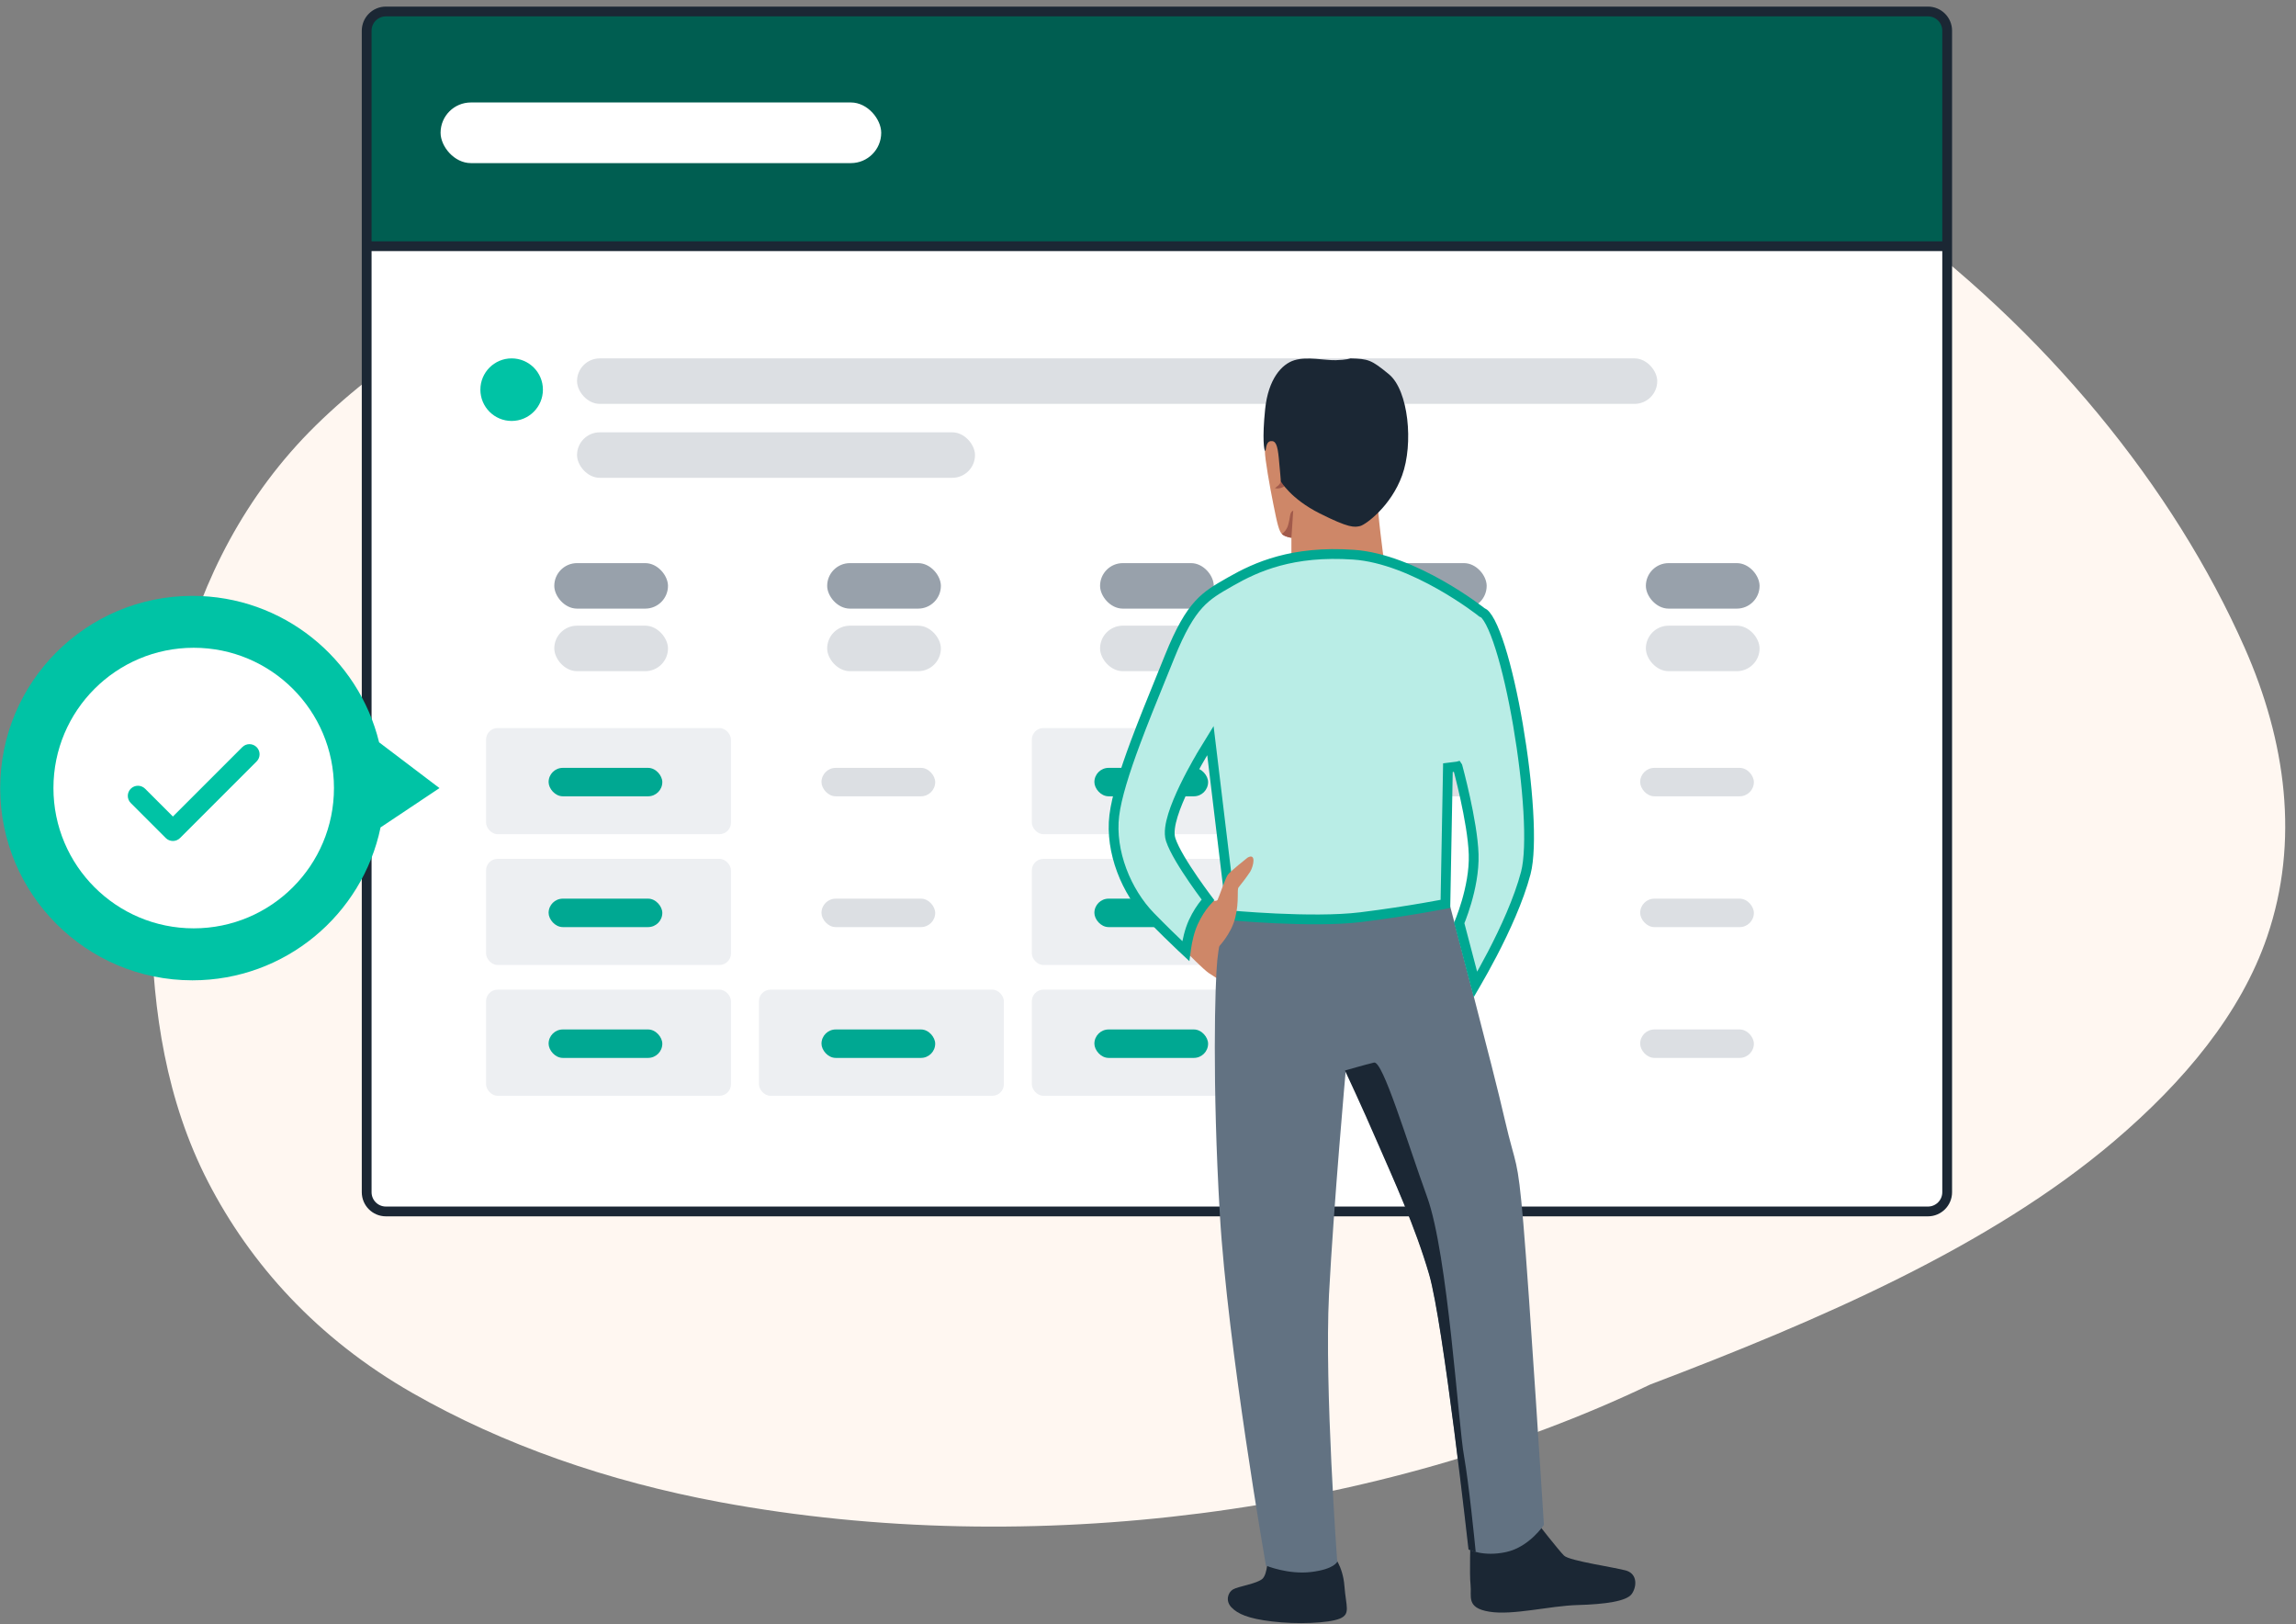 <svg width="352" height="249" viewBox="0 0 352 249" fill="none" xmlns="http://www.w3.org/2000/svg">
<rect x="0" y="0" width="352" height="249" fill="#808080" stroke="none"/>
<path fill-rule="evenodd" clip-rule="evenodd" d="M344.126 99.288C333.279 74.758 313.639 50.514 288.205 32.135C263.09 13.987 221.223 -4.527 184.351 5.463C166.96 10.174 151.546 18.138 134.709 23.778C119.597 28.84 104.118 33.432 89.655 39.41C73.54 46.072 59.378 54.455 48.423 65.204C37.494 75.927 31.031 89.055 27.649 101.983C24.238 115.029 22.949 128.429 23.203 141.687C23.458 154.938 25.454 168.679 31.914 181.191C38.361 193.68 48.545 205.139 63.259 213.541C77.145 221.47 93.153 227.057 110.409 230.259C158.242 239.133 211.844 231.901 252.971 212.234C278.954 202.363 305.157 191.049 324.104 174.933C334.897 165.752 343.561 155.318 347.567 143.606C352.581 128.944 350.443 113.574 344.126 99.288Z" fill="#FFF7F1"/>
<path fill-rule="evenodd" clip-rule="evenodd" d="M56.215 4.708C56.215 3.08 57.535 1.76 59.164 1.76H295.573C297.202 1.76 298.522 3.08 298.522 4.708V182.747C298.522 184.376 297.202 185.696 295.573 185.696H59.164C57.535 185.696 56.215 184.376 56.215 182.747V4.708Z" fill="white"/>
<path fill-rule="evenodd" clip-rule="evenodd" d="M56.215 3.529C56.215 2.552 57.007 1.76 57.984 1.76H296.753C297.73 1.76 298.522 2.552 298.522 3.529V37.501H56.215V3.529Z" fill="#005E51"/>
<rect x="88.465" y="54.935" width="165.606" height="6.974" rx="3.487" fill="#DCDFE3"/>
<rect x="88.465" y="66.268" width="61.013" height="6.974" rx="3.487" fill="#DCDFE3"/>
<rect x="84.977" y="86.318" width="17.432" height="6.974" rx="3.487" fill="#98A1AB"/>
<rect x="84.977" y="95.906" width="17.432" height="6.974" rx="3.487" fill="#DCDFE3"/>
<rect x="74.519" y="111.598" width="37.547" height="16.269" rx="1.769" fill="#EDEFF2"/>
<rect x="74.519" y="131.648" width="37.547" height="16.269" rx="1.769" fill="#EDEFF2"/>
<rect x="74.519" y="151.699" width="37.547" height="16.269" rx="1.769" fill="#EDEFF2"/>
<rect x="126.814" y="86.318" width="17.432" height="6.974" rx="3.487" fill="#98A1AB"/>
<rect x="126.814" y="95.908" width="17.432" height="6.974" rx="3.487" fill="#DCDFE3"/>
<rect x="116.355" y="151.699" width="37.547" height="16.269" rx="1.769" fill="#EDEFF2"/>
<rect x="168.652" y="86.318" width="17.432" height="6.974" rx="3.487" fill="#98A1AB"/>
<rect x="168.652" y="95.906" width="17.432" height="6.974" rx="3.487" fill="#DCDFE3"/>
<rect x="158.193" y="111.598" width="37.548" height="16.269" rx="1.769" fill="#EDEFF2"/>
<rect x="158.193" y="131.648" width="37.548" height="16.269" rx="1.769" fill="#EDEFF2"/>
<rect x="158.193" y="151.699" width="37.548" height="16.269" rx="1.769" fill="#EDEFF2"/>
<rect x="210.49" y="86.318" width="17.432" height="6.974" rx="3.487" fill="#98A1AB"/>
<rect x="210.49" y="95.908" width="17.432" height="6.974" rx="3.487" fill="#EDEFF2"/>
<rect x="252.328" y="86.318" width="17.432" height="6.974" rx="3.487" fill="#98A1AB"/>
<rect x="252.328" y="95.906" width="17.432" height="6.974" rx="3.487" fill="#DCDFE3"/>
<rect x="67.545" y="15.707" width="67.554" height="9.295" rx="4.647" fill="white"/>
<path fill-rule="evenodd" clip-rule="evenodd" d="M78.44 64.525C81.088 64.525 83.234 62.378 83.234 59.73C83.234 57.082 81.088 54.935 78.44 54.935C75.793 54.935 73.647 57.082 73.647 59.73C73.647 62.378 75.793 64.525 78.44 64.525Z" fill="#00C3A5"/>
<rect x="84.107" y="157.801" width="17.432" height="4.359" rx="2.179" fill="#00A892"/>
<rect x="84.107" y="137.75" width="17.432" height="4.359" rx="2.179" fill="#00A892"/>
<rect x="84.107" y="117.701" width="17.432" height="4.359" rx="2.179" fill="#00A892"/>
<rect x="125.943" y="157.801" width="17.432" height="4.359" rx="2.179" fill="#00A892"/>
<rect x="125.943" y="137.75" width="17.432" height="4.359" rx="2.179" fill="#DCDFE3"/>
<rect x="125.943" y="117.701" width="17.432" height="4.359" rx="2.179" fill="#DCDFE3"/>
<rect x="167.781" y="157.801" width="17.432" height="4.359" rx="2.179" fill="#00A892"/>
<rect x="167.781" y="137.75" width="17.432" height="4.359" rx="2.179" fill="#00A892"/>
<rect x="167.781" y="117.701" width="17.432" height="4.359" rx="2.179" fill="#00A892"/>
<rect x="209.617" y="157.801" width="17.432" height="4.359" rx="2.179" fill="#DCDFE3"/>
<rect x="209.617" y="117.701" width="17.432" height="4.359" rx="2.179" fill="#DCDFE3"/>
<rect x="251.455" y="157.801" width="17.432" height="4.359" rx="2.179" fill="#DCDFE3"/>
<rect x="251.455" y="137.75" width="17.432" height="4.359" rx="2.179" fill="#DCDFE3"/>
<rect x="251.455" y="117.701" width="17.432" height="4.359" rx="2.179" fill="#DCDFE3"/>
<path fill-rule="evenodd" clip-rule="evenodd" d="M56.215 4.708C56.215 3.08 57.535 1.76 59.164 1.76H295.573C297.202 1.76 298.522 3.08 298.522 4.708V182.747C298.522 184.376 297.202 185.696 295.573 185.696H59.164C57.535 185.696 56.215 184.376 56.215 182.747V4.708Z" stroke="#1B2734" stroke-width="1.5"/>
<path fill-rule="evenodd" clip-rule="evenodd" d="M29.496 150.268C43.705 150.268 55.565 140.21 58.345 126.826L67.377 120.803L58.12 113.787C54.973 100.901 43.351 91.338 29.496 91.338C13.223 91.338 0.031 104.53 0.031 120.803C0.031 137.076 13.223 150.268 29.496 150.268Z" fill="#00C3A5"/>
<path fill-rule="evenodd" clip-rule="evenodd" d="M51.2 120.796C51.2 132.672 41.573 142.3 29.697 142.3C17.82 142.3 8.193 132.672 8.193 120.796C8.193 108.92 17.82 99.293 29.697 99.293C41.573 99.293 51.2 108.92 51.2 120.796Z" fill="white"/>
<path fill-rule="evenodd" clip-rule="evenodd" d="M39.342 116.717L27.605 128.454C27.313 128.746 26.919 128.909 26.508 128.909C26.096 128.909 25.7 128.746 25.41 128.454L20.049 123.093C19.442 122.486 19.442 121.505 20.049 120.898C20.656 120.291 21.637 120.291 22.244 120.898L26.508 125.161L37.147 114.522C37.754 113.915 38.735 113.915 39.342 114.522C39.949 115.129 39.949 116.11 39.342 116.717Z" fill="#00C3A5"/>
<g clip-path="url(#clip0_4713_32919)">
<path d="M194.79 64.795C194.79 64.795 193.922 68.016 193.922 69.155C193.922 70.294 194.632 74.379 195.224 77.325C195.816 80.271 196.092 81.567 196.645 81.96C197.197 82.353 197.986 82.431 197.986 82.431V85.181C197.986 85.181 201.617 84.159 205.839 84.513C210.062 84.867 212.153 85.809 212.153 85.809C212.153 85.809 211.088 77.914 211.206 76.461C211.285 74.968 194.79 64.795 194.79 64.795Z" fill="#CE8768"/>
<path d="M196.605 72.611L196.329 73.829C196.329 73.829 196.369 74.025 196.013 74.379C195.658 74.693 195.461 74.811 195.461 74.811C195.461 74.811 195.737 74.968 196.329 74.811C196.882 74.654 197.316 74.222 197.316 74.222L196.605 72.611Z" fill="#A15A4B"/>
<path d="M207.023 54.935C207.023 54.935 206.47 55.171 204.774 55.211C203.077 55.25 200.433 54.621 198.46 55.211C196.487 55.8 194.435 58.117 193.961 62.713C193.487 67.308 193.803 69.076 193.961 69.115C194.119 69.155 194.001 67.74 194.79 67.623C195.579 67.505 195.855 68.212 196.053 70.215C196.25 72.218 196.368 73.79 196.368 73.79C196.368 73.79 197.868 76.46 202.327 78.699C206.786 80.938 207.615 80.86 208.562 80.624C209.469 80.349 213.258 77.56 214.955 72.886C216.73 68.016 215.941 59.845 212.942 57.371C210.219 55.132 209.785 55.014 207.023 54.935Z" fill="#1B2734"/>
<path d="M197.474 80.507C197.277 81.174 196.882 81.606 196.527 81.842C196.567 81.881 196.606 81.921 196.646 81.96C197.198 82.353 197.987 82.431 197.987 82.431L198.264 78.268C197.672 78.543 197.869 79.132 197.474 80.507Z" fill="#A15A4B"/>
<path d="M187.687 137.068C187.687 137.068 186.937 137.697 186.661 137.972C186.385 138.247 185.477 137.972 185.477 137.972C185.477 137.972 182.912 140.289 182.478 142.253C182.044 144.217 181.926 145.985 181.926 145.985C181.926 145.985 184.53 148.616 185.28 149.127C186.03 149.638 186.819 150.109 186.819 150.109C186.819 150.109 188.24 141.507 188.2 141.232C188.161 140.957 187.687 137.068 187.687 137.068Z" fill="#CE8768"/>
<path d="M204.182 238.292C204.379 238.252 205.879 240.02 206.115 243.123C206.352 246.265 207.102 247.404 205.405 248.111C203.669 248.818 198.776 249.015 195.027 248.544C191.317 248.111 189.739 247.365 188.792 246.383C187.845 245.401 188.239 244.105 189.029 243.634C189.818 243.162 192.738 242.769 193.567 241.984C194.356 241.198 194.356 238.684 194.356 238.684C194.356 238.684 196.566 240.216 204.182 238.292Z" fill="#1B2734"/>
<path d="M225.453 235.737C225.453 235.737 225.256 241.275 225.453 242.964C225.65 244.692 224.703 246.46 228.334 247.049C231.964 247.638 237.568 246.146 241.869 246.028C246.131 245.91 249.367 245.438 250.156 244.339C250.945 243.239 251.063 241.314 249.367 240.764C247.67 240.254 240.606 239.272 239.777 238.447C238.949 237.622 235.792 233.576 235.792 233.576C235.792 233.576 234.845 236.09 225.453 235.737Z" fill="#1B2734"/>
<path d="M222.216 138.521C222.216 138.521 229.004 164.131 230.701 171.634C232.437 179.136 232.634 176.936 233.542 187.503C234.45 198.069 236.699 233.734 236.699 233.734C236.699 233.734 234.489 237.112 230.937 237.898C227.386 238.683 225.176 237.505 225.176 237.505C225.176 237.505 221.269 202.782 219.138 195.358C217.007 187.935 213.693 180.825 211.325 175.247C208.918 169.67 206.313 164.131 206.313 164.131C206.313 164.131 204.498 184.242 203.748 198.461C203.038 212.68 205.011 239.39 205.011 239.39C205.011 239.39 204.577 240.529 201.026 240.961C197.474 241.394 194.08 239.979 194.08 239.979C194.08 239.979 188.201 206.317 187.017 186.167C185.833 166.056 186.267 150.737 186.622 147.202C186.977 143.667 188.201 138.796 188.201 138.796C188.201 138.796 216.139 138.6 222.216 138.521Z" fill="#627282"/>
<path d="M219.099 195.359C221.27 202.783 225.137 237.505 225.137 237.505C225.137 237.505 225.531 237.702 226.242 237.898C226.044 235.895 225.216 227.607 224.466 223.286C223.558 218.377 221.98 192.217 218.784 183.457C215.627 174.737 211.996 162.561 210.654 162.875C209.313 163.189 206.195 164.093 206.195 164.093C206.195 164.093 208.8 169.631 211.207 175.209C213.654 180.826 216.929 187.935 219.099 195.359Z" fill="#1B2734"/>
<path d="M227.117 93.806L227.117 93.806L227.212 93.881L227.326 93.923C227.405 93.952 227.562 94.05 227.783 94.312C227.997 94.567 228.232 94.929 228.481 95.403C228.979 96.351 229.491 97.666 229.998 99.265C231.009 102.459 231.965 106.686 232.729 111.147C233.492 115.604 234.06 120.272 234.299 124.339C234.54 128.435 234.441 131.834 233.922 133.806C232.839 137.92 230.69 142.565 228.793 146.208C227.847 148.024 226.97 149.579 226.33 150.681C226.285 150.758 226.241 150.833 226.199 150.905L223.718 141.465C223.72 141.46 223.722 141.455 223.724 141.45C223.792 141.286 223.888 141.046 224.002 140.745C224.231 140.142 224.533 139.286 224.831 138.272C225.422 136.254 226.009 133.559 225.926 130.954L225.926 130.954C225.845 128.41 225.219 125.028 224.627 122.319C224.329 120.957 224.036 119.75 223.817 118.885C223.708 118.451 223.617 118.103 223.554 117.863C223.522 117.743 223.497 117.649 223.48 117.586L223.46 117.513L223.455 117.494L223.454 117.49L223.453 117.488L223.453 117.488C223.453 117.488 223.453 117.488 222.73 117.686L223.453 117.488L221.98 117.672L221.597 138.554C221.465 138.579 221.312 138.608 221.14 138.641C220.462 138.769 219.478 138.949 218.257 139.159C215.814 139.579 212.423 140.117 208.629 140.585C204.889 141.048 199.794 140.972 195.601 140.777C193.511 140.679 191.658 140.552 190.327 140.45C189.682 140.4 189.16 140.356 188.794 140.324L185.828 115.675L185.57 113.532L184.444 115.373L185.084 115.765C184.444 115.373 184.444 115.373 184.444 115.373L184.443 115.374L184.442 115.375L184.439 115.381L184.426 115.403L184.375 115.486C184.331 115.559 184.268 115.665 184.187 115.802C184.026 116.074 183.798 116.466 183.527 116.945C182.986 117.903 182.274 119.216 181.592 120.629C180.911 122.038 180.251 123.568 179.822 124.956C179.608 125.65 179.446 126.326 179.373 126.945C179.3 127.555 179.306 128.165 179.476 128.696L179.476 128.696L179.478 128.705C180.03 130.371 181.595 132.839 182.956 134.819C183.648 135.826 184.307 136.734 184.793 137.39C184.945 137.596 185.08 137.777 185.195 137.929C185.061 138.073 184.907 138.248 184.739 138.454C184.203 139.113 183.524 140.088 182.941 141.372C182.346 142.68 182.028 144.18 181.856 145.326C181.832 145.487 181.81 145.643 181.791 145.79C181.579 145.593 181.34 145.368 181.076 145.118C179.923 144.026 178.292 142.445 176.386 140.492C172.692 136.708 170.154 130.535 170.833 124.992C171.176 122.187 172.428 118.243 174.047 113.894C175.248 110.667 176.633 107.261 177.965 103.987C178.422 102.863 178.873 101.755 179.308 100.674C180.991 96.494 182.381 94.178 183.797 92.632C185.17 91.134 186.6 90.318 188.524 89.221C188.579 89.189 188.635 89.157 188.691 89.125C192.588 86.902 198.123 84.373 207.525 85.027C212.15 85.348 217.034 87.517 220.807 89.651C222.683 90.713 224.265 91.755 225.377 92.53C225.932 92.918 226.37 93.239 226.667 93.462C226.816 93.573 226.93 93.66 227.006 93.719C227.044 93.748 227.072 93.77 227.091 93.785L227.112 93.801L227.116 93.805L227.117 93.806Z" fill="#B9EDE6" stroke="#00A892" stroke-width="1.5"/>
<path d="M191.278 131.452C191.278 131.452 188.635 133.534 188.24 134.084C187.845 134.634 186.938 137.383 186.701 137.854C186.425 138.287 186.701 145.278 186.701 145.278C186.701 145.278 188.753 143.236 189.384 140.643C190.016 138.051 189.582 136.362 189.897 136.008C190.371 135.419 191.16 134.398 191.673 133.612C192.186 132.748 192.62 130.706 191.278 131.452Z" fill="#CE8768"/>
</g>
<path d="M55.973 37.738H298.113" stroke="#1B2734" stroke-width="1.5"/>
<defs>
<clipPath id="clip0_4713_32919">
<rect width="80.738" height="193.882" fill="white" transform="translate(169.969 54.935)"/>
</clipPath>
</defs>
</svg>
